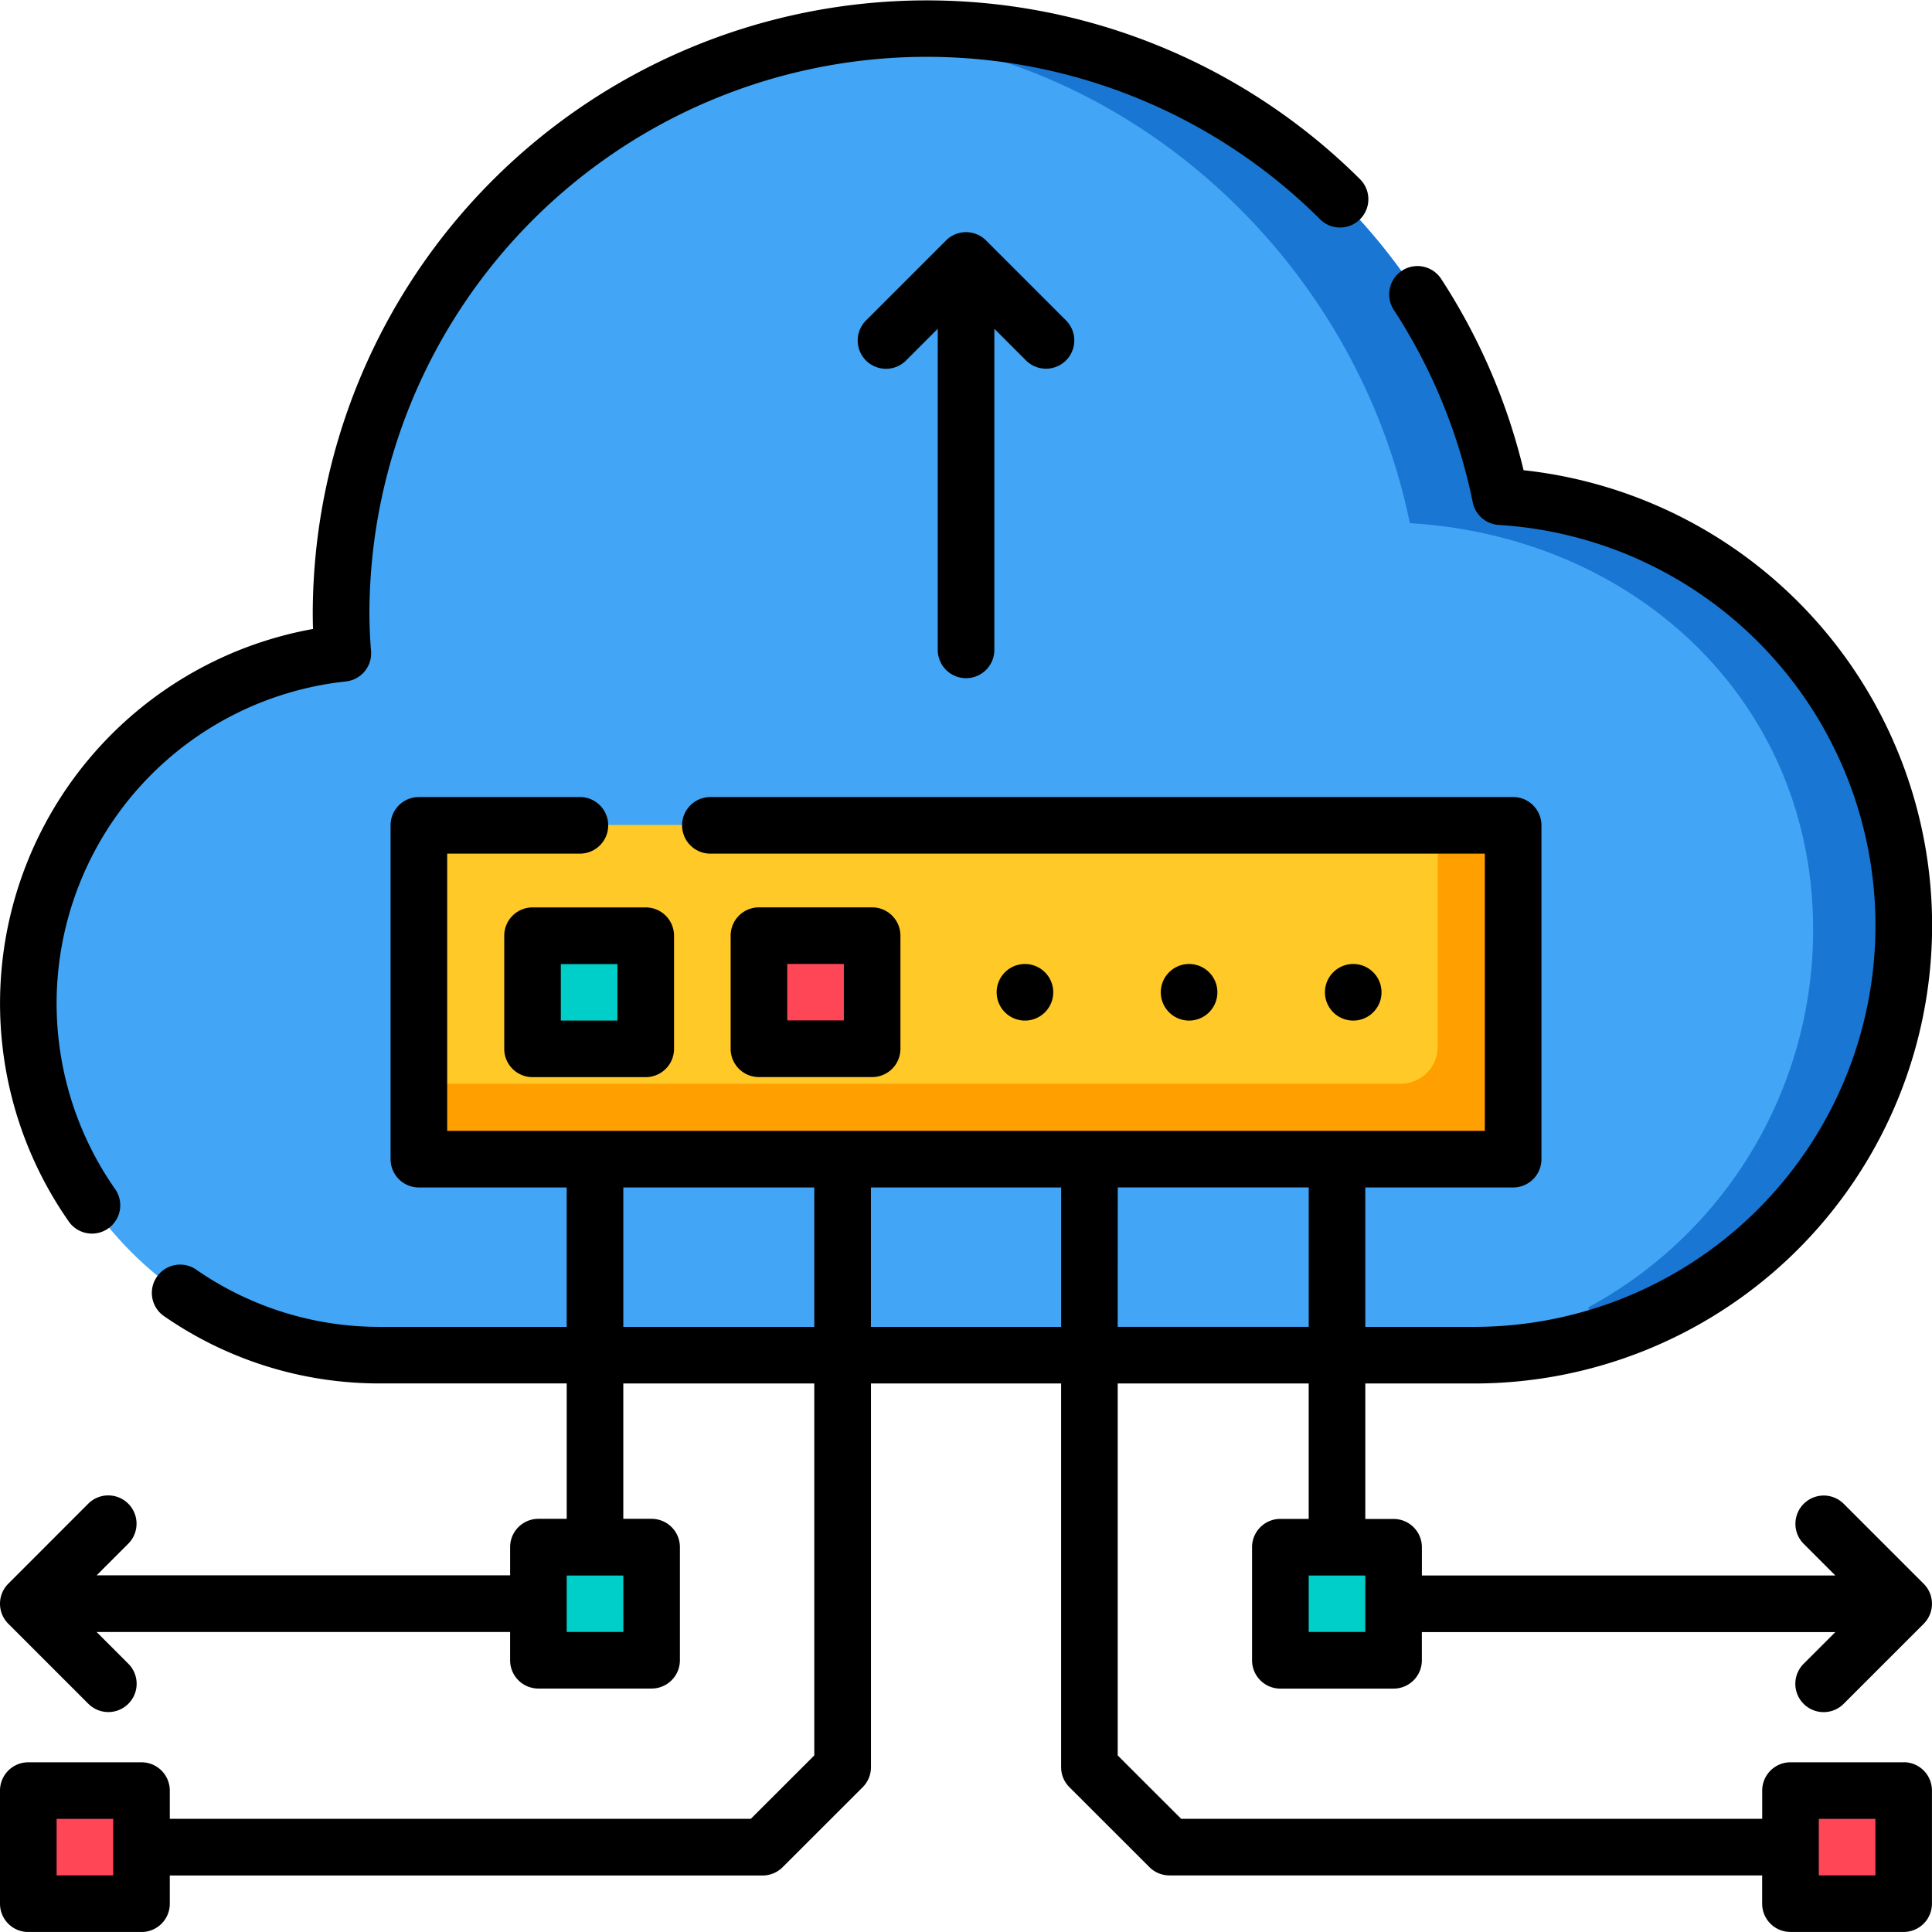 <?xml version="1.0" encoding="UTF-8"?> <svg xmlns="http://www.w3.org/2000/svg" width="145.162" height="145.16" viewBox="0 0 145.162 145.16"><g id="Load_Balancing" data-name="Load Balancing" transform="translate(0 -0.005)"><g id="Group_13509" data-name="Group 13509" transform="translate(2.126 2.13)"><path id="Path_49477" data-name="Path 49477" d="M148.412,75A32.22,32.22,0,0,1,116.085,107.2H33.935a26.117,26.117,0,0,1-2.759-.145,26.443,26.443,0,0,1-.045-52.59c-.088-1.077-.13-2.092-.13-3.085A44.056,44.056,0,0,1,66.14,8.411q1.565-.323,3.122-.527a44.012,44.012,0,0,1,48.853,34.811A32.262,32.262,0,0,1,148.412,75Z" transform="translate(-7.503 -7.499)" fill="#42a5f5"></path><path id="Path_49478" data-name="Path 49478" d="M304.48,75A32.22,32.22,0,0,1,272.153,107.2h-2.43a32.222,32.222,0,0,0,27.952-31.91c.045-17.108-13.243-29.58-30.3-30.609-4.21-20.5-22.007-35.979-42.049-36.8a44.012,44.012,0,0,1,48.853,34.811A32.263,32.263,0,0,1,304.48,75Z" transform="translate(-163.571 -7.499)" fill="#1976d2"></path><path id="Path_49479" data-name="Path 49479" d="M184.561,203.153v39.829a32.142,32.142,0,0,1-8.653,1.154H93.759A26.126,26.126,0,0,1,91,243.991V203.153a4.528,4.528,0,0,1,4.528-4.528h84.506a4.528,4.528,0,0,1,4.528,4.528Z" transform="translate(-67.326 -144.437)" fill="#42a5f5"></path><g id="Group_13506" data-name="Group 13506" transform="translate(29.344 59.858)"><path id="Path_49480" data-name="Path 49480" d="M111,218.624h82.221v25.111H111Z" transform="translate(-111 -218.624)" fill="#ffca28"></path><path id="Path_49481" data-name="Path 49481" d="M193.221,218.624v25.111H111v-5.67h73.775a2.775,2.775,0,0,0,2.776-2.776V218.624Z" transform="translate(-111 -218.624)" fill="#ffa000"></path><g id="Group_13505" data-name="Group 13505" transform="translate(8.541 8.303)"><path id="Path_49482" data-name="Path 49482" d="M141.126,247.909h8.506v8.505h-8.506Z" transform="translate(-141.126 -247.909)" fill="#00cec8"></path><path id="Path_49483" data-name="Path 49483" d="M201.126,247.909h8.506v8.505h-8.506Z" transform="translate(-184.115 -247.909)" fill="#ff4656"></path></g></g><g id="Group_13508" data-name="Group 13508" transform="translate(0 114.124)"><path id="Path_49484" data-name="Path 49484" d="M7.5,474.53h8.506v8.5H7.5Z" transform="translate(-7.5 -456.241)" fill="#ff4656"></path><path id="Path_49485" data-name="Path 49485" d="M0,0H8.506V8.5H0Z" transform="translate(140.909 26.784) rotate(180)" fill="#ff4656"></path><g id="Group_13507" data-name="Group 13507" transform="translate(38.327)"><path id="Path_49486" data-name="Path 49486" d="M142.683,410.024h8.506v8.5h-8.506Z" transform="translate(-142.683 -410.024)" fill="#00cec8"></path><path id="Path_49487" data-name="Path 49487" d="M0,0H8.506V8.5H0Z" transform="translate(64.255 8.496) rotate(180)" fill="#00cec8"></path></g></g></g><g id="Group_13510" data-name="Group 13510" transform="translate(0 0.005)"><path id="Path_49488" data-name="Path 49488" d="M5.212,91.845A2.126,2.126,0,0,0,8.688,89.4,24.33,24.33,0,0,1,25.98,51.207a2.126,2.126,0,0,0,1.9-2.288c-.082-1-.122-1.954-.122-2.9A41.877,41.877,0,0,1,99.2,16.494a2.126,2.126,0,0,0,3-3.013A46.141,46.141,0,0,0,23.5,46.008c0,.418.007.836.02,1.255A28.585,28.585,0,0,0,5.212,91.845Z" transform="translate(-0.001 -0.005)"></path><path id="Path_49489" data-name="Path 49489" d="M143.036,182.934H134.53a2.126,2.126,0,0,0-2.126,2.126v2.121H88.748l-4.768-4.763V154.472h14.35v10.174H96.2a2.126,2.126,0,0,0-2.126,2.126v8.5a2.126,2.126,0,0,0,2.126,2.126h8.506a2.126,2.126,0,0,0,2.126-2.126v-2.121H137.9l-2.384,2.384a2.126,2.126,0,1,0,3.007,3.007l6.014-6.014a2.126,2.126,0,0,0,0-3.007l-6.007-6.007a2.126,2.126,0,1,0-3.007,3.007l2.377,2.377H106.835v-2.121a2.126,2.126,0,0,0-2.126-2.126h-2.126V154.472H110.8a34.41,34.41,0,0,0,3.674-68.619,45.936,45.936,0,0,0-6.19-14.374,2.126,2.126,0,0,0-3.563,2.322,41.778,41.778,0,0,1,5.935,14.468,2.127,2.127,0,0,0,1.955,1.695,30.156,30.156,0,0,1-1.817,60.255h-8.212V139.744h11.109a2.126,2.126,0,0,0,2.126-2.126V112.535a2.126,2.126,0,0,0-2.126-2.126H53.375a2.126,2.126,0,0,0,0,4.253h58.19v20.83H33.6v-20.83h9.972a2.126,2.126,0,1,0,0-4.253h-12.1a2.126,2.126,0,0,0-2.126,2.126v25.083a2.126,2.126,0,0,0,2.126,2.126H42.58v10.475H28.533A24.127,24.127,0,0,1,14.8,145.957a2.126,2.126,0,1,0-2.41,3.5,28.359,28.359,0,0,0,16.14,5.011H42.58v10.173H40.454a2.126,2.126,0,0,0-2.126,2.126v2.121H7.26l2.377-2.377a2.126,2.126,0,0,0-3.007-3.007L.623,169.516a2.126,2.126,0,0,0,0,3.007l6.014,6.014a2.126,2.126,0,1,0,3.007-3.007L7.26,173.146H38.327v2.121a2.126,2.126,0,0,0,2.126,2.126h8.506a2.126,2.126,0,0,0,2.126-2.126v-8.5a2.126,2.126,0,0,0-2.126-2.126H46.832V154.472h14.35v27.946l-4.768,4.763H12.758V185.06a2.126,2.126,0,0,0-2.126-2.126H2.126A2.126,2.126,0,0,0,0,185.06v8.5a2.126,2.126,0,0,0,2.126,2.126h8.506a2.126,2.126,0,0,0,2.126-2.126v-2.121H57.3a2.126,2.126,0,0,0,1.537-.657l5.936-5.93a2.126,2.126,0,0,0,.667-1.547V154.472H79.727V183.3a2.126,2.126,0,0,0,.658,1.538l5.936,5.93a2.127,2.127,0,0,0,1.545.665H132.4v2.122a2.126,2.126,0,0,0,2.126,2.126h8.506a2.126,2.126,0,0,0,2.126-2.126v-8.5a2.126,2.126,0,0,0-2.126-2.127Zm-40.453-9.793H98.329V168.9h4.253Zm-18.6-33.4h14.35v10.475H83.979Zm-37.147,33.4H42.58V168.9h4.253ZM8.506,191.429H4.253v-4.243H8.506Zm52.677-41.21H46.833V139.744h14.35Zm18.544,0H65.436V139.744H79.727Zm61.183,41.21h-4.253v-4.243h4.253Z" transform="translate(0 -50.523)"></path><path id="Path_49490" data-name="Path 49490" d="M135.752,240.479a2.126,2.126,0,0,0-2.126,2.126v8.5a2.126,2.126,0,0,0,2.126,2.126h8.506a2.126,2.126,0,0,0,2.126-2.126v-8.5a2.126,2.126,0,0,0-2.126-2.126Zm6.379,8.5h-4.253v-4.243h4.253Z" transform="translate(-95.74 -172.3)"></path><path id="Path_49491" data-name="Path 49491" d="M204.258,253.226a2.126,2.126,0,0,0,2.126-2.126v-8.5a2.126,2.126,0,0,0-2.126-2.126h-8.506a2.126,2.126,0,0,0-2.126,2.126v8.5a2.126,2.126,0,0,0,2.126,2.126Zm-6.379-8.5h4.253v4.243h-4.253Z" transform="translate(-138.729 -172.299)"></path><path id="Path_49492" data-name="Path 49492" d="M235.441,95.052a2.126,2.126,0,0,0,2.126-2.126V68.8l2.377,2.377a2.126,2.126,0,1,0,3.007-3.007l-6.007-6.007a2.126,2.126,0,0,0-3.007,0l-6.014,6.014a2.126,2.126,0,1,0,3.007,3.007l2.384-2.384V92.926A2.126,2.126,0,0,0,235.441,95.052Z" transform="translate(-162.856 -44.097)"></path><path id="Path_49493" data-name="Path 49493" d="M268.373,257.591a2.126,2.126,0,1,0-2.126,2.127A2.127,2.127,0,0,0,268.373,257.591Z" transform="translate(-189.237 -183.036)"></path><path id="Path_49494" data-name="Path 49494" d="M311.873,257.591a2.126,2.126,0,1,0-2.126,2.127A2.127,2.127,0,0,0,311.873,257.591Z" transform="translate(-220.404 -183.036)"></path><path id="Path_49495" data-name="Path 49495" d="M355.373,257.591a2.126,2.126,0,1,0-2.126,2.127A2.127,2.127,0,0,0,355.373,257.591Z" transform="translate(-251.571 -183.036)"></path></g></g></svg> 